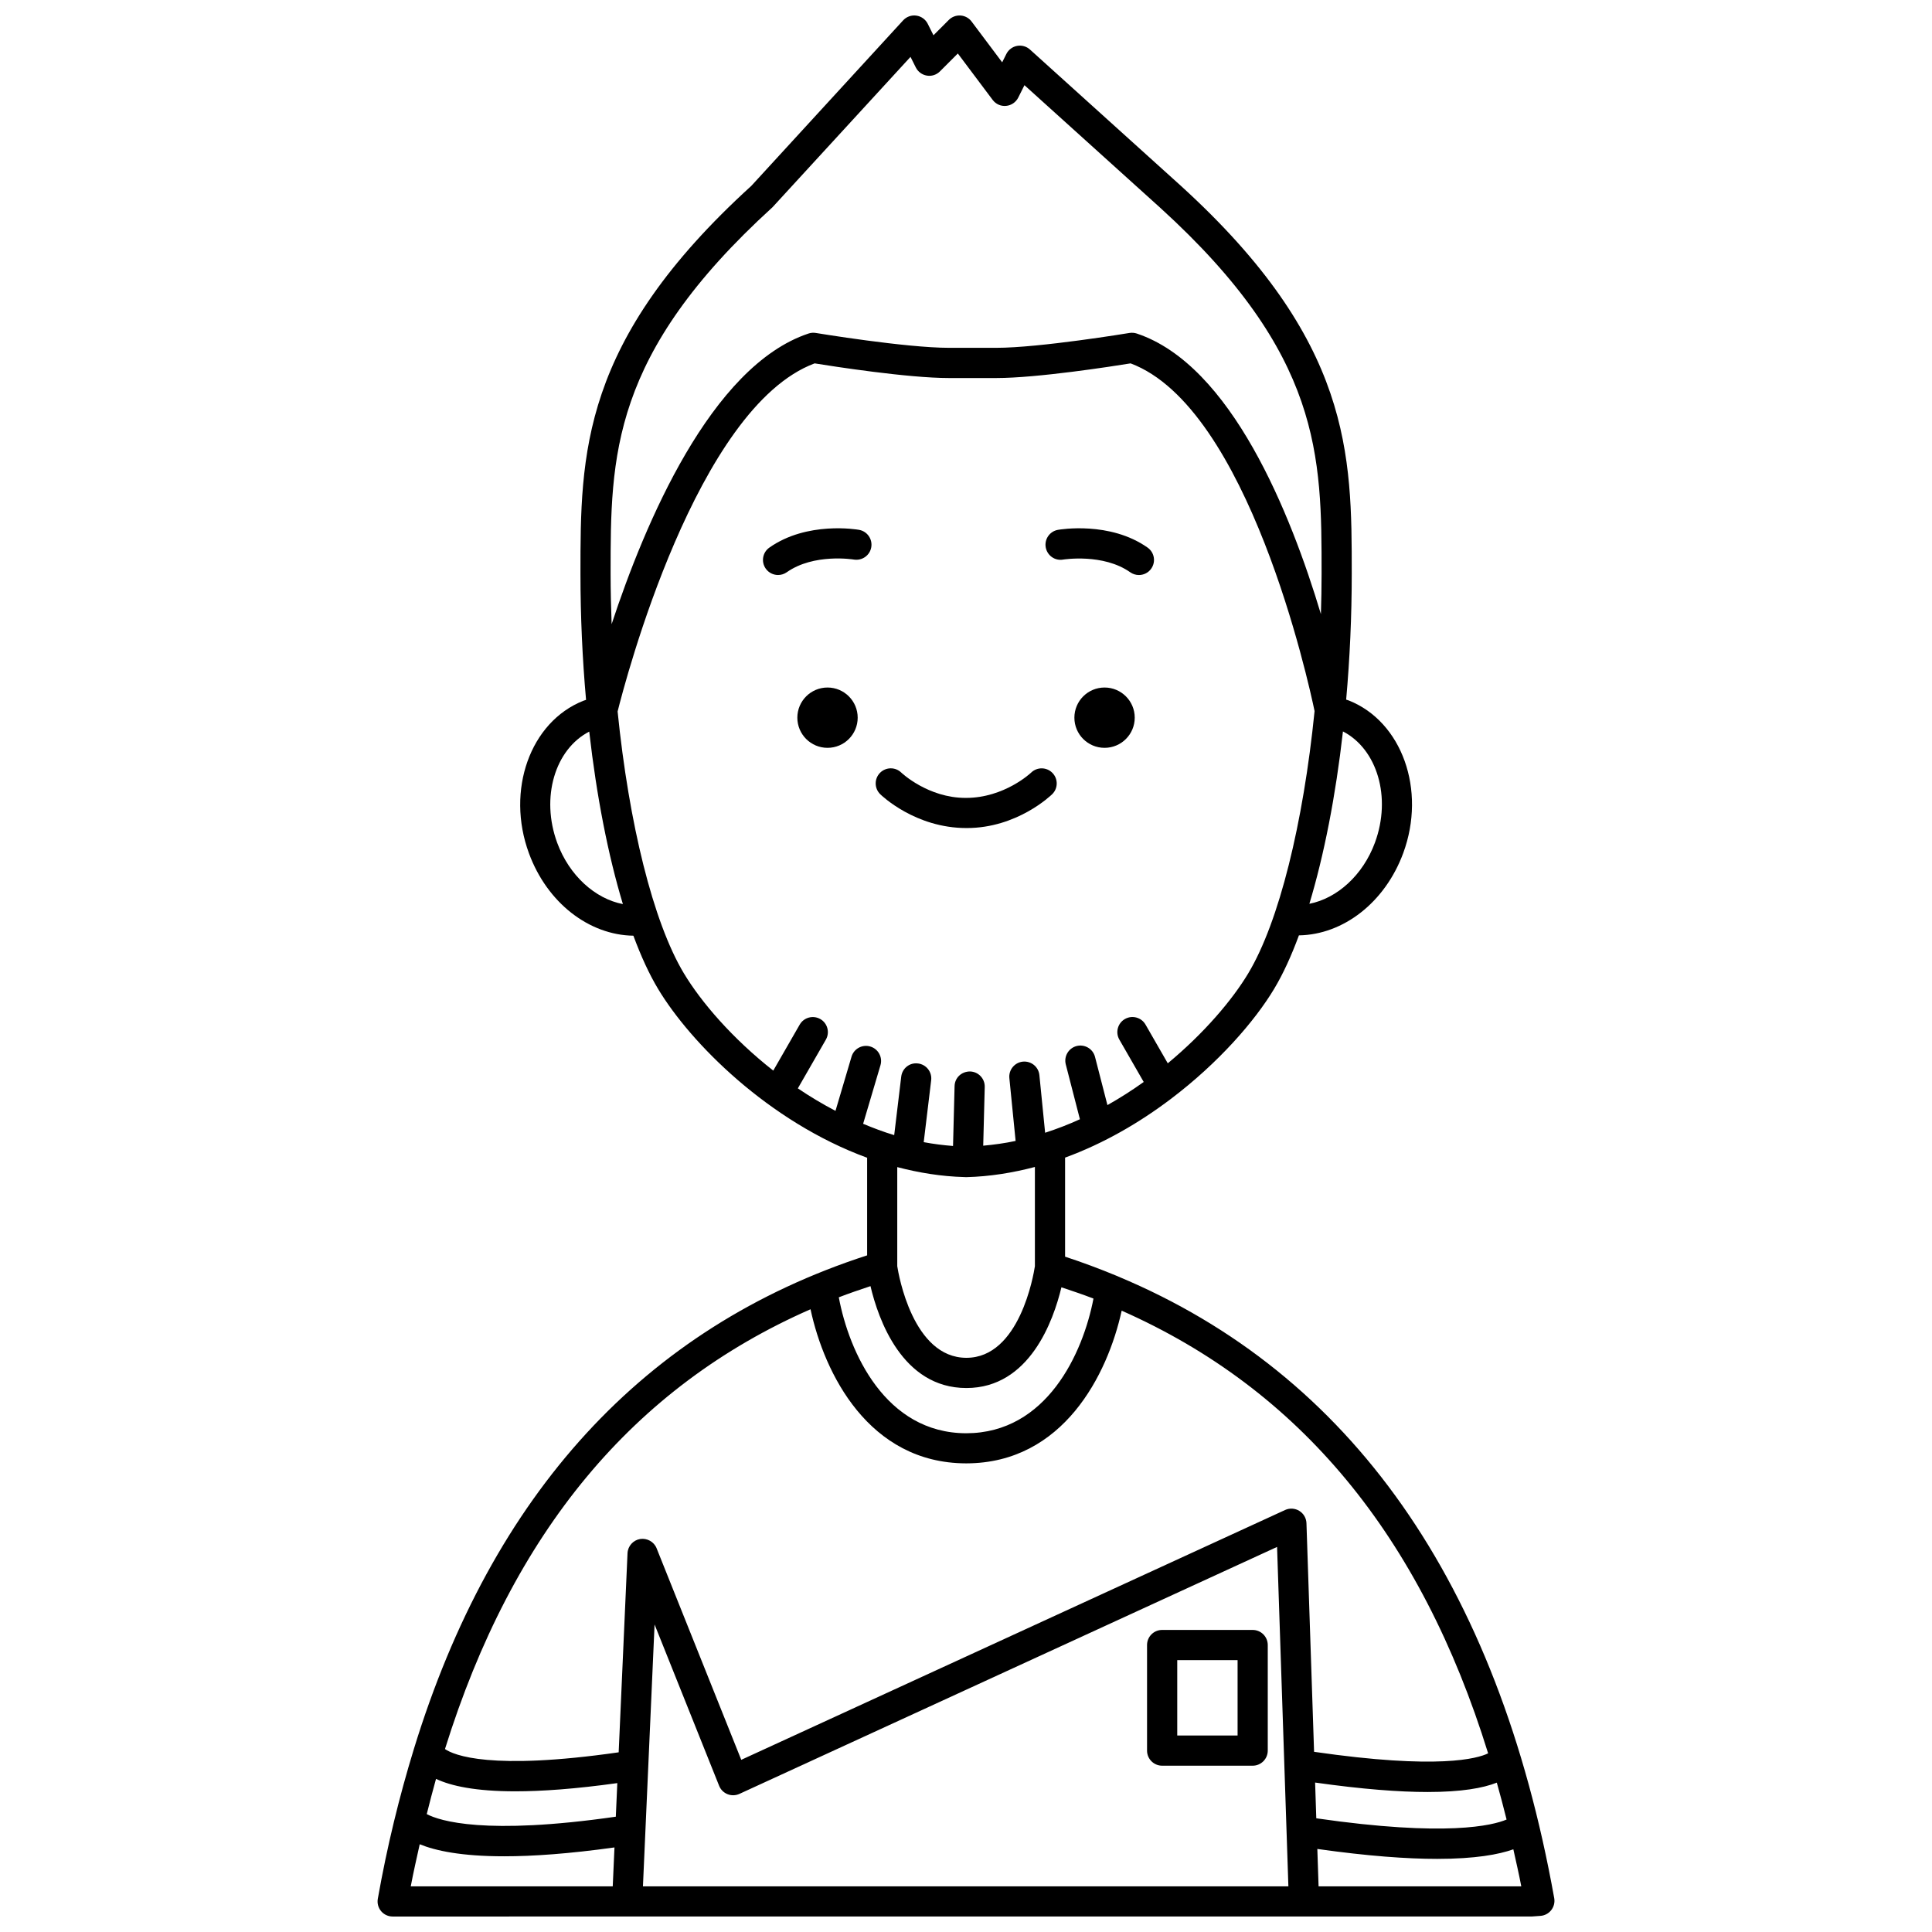 <?xml version="1.0" encoding="UTF-8"?>
<!-- Uploaded to: ICON Repo, www.svgrepo.com, Generator: ICON Repo Mixer Tools -->
<svg width="800px" height="800px" version="1.1" viewBox="144 144 512 512" xmlns="http://www.w3.org/2000/svg">
 <defs>
  <clipPath id="a">
   <path d="m244 148.09h312v503.81h-312z"/>
  </clipPath>
 </defs>
 <path d="m475.97 575.95h-23.992c-2.207 0-4 1.789-4 4v27.977c0 2.211 1.793 4 4 4h23.992c2.207 0 4-1.789 4-4v-27.977c0-2.211-1.793-4-4-4zm-3.996 27.98h-15.992v-19.98h15.992z"/>
 <g clip-path="url(#a)">
  <path d="m440.38 482.31c-0.176-0.113-0.379-0.168-0.574-0.25-4.402-1.824-8.914-3.508-13.547-5.031v-26.25c10.344-3.785 19.797-9.324 28.004-15.531 0.008-0.004 0.02-0.008 0.027-0.012 0.027-0.016 0.043-0.047 0.07-0.062 12.527-9.492 22.129-20.492 27.301-29.117 2.348-3.91 4.543-8.691 6.566-14.176 11.77-0.184 22.836-8.734 27.656-21.836 6.129-16.672-0.332-34.789-14.402-40.395-0.234-0.094-0.492-0.164-0.734-0.246 0.965-10.82 1.48-22.055 1.48-33.363 0-31.676 0-61.594-45.297-102.81l-39.984-36.109c-0.926-0.836-2.188-1.191-3.418-0.961-1.227 0.23-2.277 1.023-2.836 2.141l-1.105 2.211-8.113-10.816c-0.695-0.926-1.758-1.508-2.914-1.586-1.152-0.078-2.293 0.34-3.109 1.16l-4.074 4.074-1.516-3.035c-0.586-1.176-1.719-1.988-3.019-2.172-1.312-0.191-2.613 0.289-3.504 1.254l-40.223 43.855c-45.289 41.207-45.289 71.125-45.289 102.8 0 11.328 0.516 22.586 1.484 33.422-0.242 0.09-0.504 0.156-0.738 0.25-14.074 5.598-20.535 23.727-14.402 40.402 4.82 13.121 15.902 21.68 27.68 21.848 2.016 5.445 4.203 10.203 6.539 14.094 8.586 14.305 29.289 35.195 55.406 44.754v25.867c-59.094 19.156-99.336 63.105-120.11 130.8-0.012 0.047-0.031 0.09-0.043 0.141-3.805 12.426-7.039 25.559-9.523 39.582-0.203 1.164 0.113 2.363 0.871 3.266 0.758 0.906 1.883 1.426 3.066 1.426l301.95-0.012 2.223-0.16c1.133-0.078 2.176-0.637 2.871-1.535 0.695-0.895 0.98-2.043 0.781-3.16-15.004-83.68-53.867-138.94-115.5-164.72zm-180.83 133.11c3.945 1.863 10.406 3.297 21.039 3.297 7.035 0 15.887-0.629 27.004-2.176l-0.395 8.902c-34.648 4.977-46.66 1.121-50.105-0.688 0.793-3.156 1.598-6.277 2.457-9.336zm57.918-40.922 17.105 42.746c0.406 1.02 1.211 1.824 2.231 2.231 1.016 0.41 2.156 0.375 3.152-0.078l142.48-65.445 3 89.949h-171.05zm175.05 41.895c12.602 1.781 22.336 2.504 29.812 2.504 8.965 0 14.691-1.031 18.34-2.481 0.898 3.211 1.773 6.453 2.59 9.777-3.594 1.539-15.879 4.672-50.43-0.328zm-92.457-92.566c-21.449-0.031-31.055-21.504-33.77-36.027 2.738-1.055 5.562-2.019 8.398-2.961 2.043 8.68 8.367 27 25.418 27 16.738 0 23.07-17.887 25.18-26.691 2.859 0.965 5.734 1.91 8.496 2.988-2.785 14.504-12.406 35.66-33.723 35.691zm108.32-156.54c-3.188 8.664-10.031 14.785-17.383 16.227 3.902-12.922 6.969-28.609 8.898-45.68 9.059 4.68 12.91 17.43 8.484 29.453zm-159.64-168.39 36.555-39.828 1.402 2.805c0.574 1.148 1.668 1.953 2.934 2.16 1.273 0.219 2.562-0.211 3.465-1.121l4.738-4.738 9.23 12.301c0.832 1.109 2.152 1.715 3.559 1.582 1.379-0.125 2.594-0.957 3.219-2.195l1.648-3.289 36.07 32.57c42.672 38.832 42.672 65.734 42.672 96.887 0 3.574-0.07 7.148-0.18 10.715-7.973-26.594-23.734-66.008-48.805-74.359-0.617-0.203-1.273-0.25-1.918-0.152-0.234 0.039-23.805 3.941-35.328 3.941h-12.488c-11.523 0-35.09-3.906-35.328-3.941-0.648-0.105-1.305-0.055-1.918 0.152-25.891 8.625-43.453 50.516-52.18 77.02-0.164-4.445-0.273-8.91-0.273-13.375 0-31.141 0-58.047 42.926-97.133zm-57.078 168.45c-4.426-12.035-0.57-24.793 8.492-29.465 1.934 17.086 5.008 32.789 8.918 45.711-7.356-1.414-14.219-7.566-17.41-16.246zm33.57 34.59c-8.172-13.621-14.566-39.781-17.559-69.391 1.969-7.887 20.906-80.57 52.211-92.25 4.785 0.773 24.719 3.887 35.621 3.887h12.492c10.902 0 30.832-3.109 35.621-3.887 31.207 11.68 47.188 84.598 48.758 92.152-2.988 29.648-9.383 55.848-17.57 69.484-4.234 7.062-11.684 15.848-21.332 23.855l-5.902-10.266c-1.098-1.914-3.543-2.566-5.457-1.473-1.914 1.098-2.574 3.547-1.473 5.461l6.453 11.223c-3.039 2.18-6.258 4.231-9.613 6.129l-3.293-12.781c-0.551-2.141-2.727-3.414-4.871-2.875-2.141 0.555-3.426 2.734-2.875 4.875l3.746 14.531c-2.984 1.367-6.066 2.551-9.219 3.578l-1.52-15.266c-0.219-2.199-2.16-3.789-4.375-3.582-2.195 0.219-3.801 2.18-3.582 4.375l1.656 16.637c-2.812 0.605-5.684 1-8.586 1.266l0.402-15.57c0.059-2.211-1.684-4.047-3.894-4.102-2.293 0.004-4.043 1.688-4.098 3.894l-0.41 15.852c-2.621-0.203-5.219-0.531-7.769-1.012l1.977-16.41c0.266-2.191-1.301-4.184-3.492-4.445-2.231-0.289-4.188 1.301-4.445 3.496l-1.863 15.496c-2.816-0.844-5.547-1.883-8.234-3.004l4.594-15.512c0.629-2.113-0.582-4.344-2.699-4.969-2.109-0.629-4.344 0.578-4.969 2.699l-4.25 14.355c-3.481-1.82-6.809-3.824-9.977-5.961l7.426-12.91c1.098-1.914 0.445-4.363-1.473-5.461-1.914-1.086-4.356-0.441-5.457 1.473l-7.008 12.191c-10.824-8.504-19.117-18.16-23.691-25.785zm74.312 53.992c0.148 0.016 0.293 0.023 0.441 0.023h0.102c6.25-0.156 12.316-1.156 18.172-2.695v26.305c-0.344 2.258-4.055 24.27-18.152 24.27-14.191 0-17.98-22.062-18.324-24.281v-26.258c5.738 1.5 11.664 2.477 17.762 2.637zm-40.746 35.035c3.652 17.031 15.434 40.762 41.18 40.84 0.016 0 0.027 0.008 0.039 0.008 0.016 0 0.027-0.004 0.043-0.004s0.027 0.004 0.043 0.004c0.016 0 0.027-0.008 0.039-0.008 25.594-0.078 37.387-23.48 41.113-40.465 47.188 20.887 79.242 59.578 97.113 117.31-2.75 1.359-13.137 4.375-46.125-0.402l-2.019-60.582c-0.043-1.34-0.754-2.566-1.895-3.266-1.141-0.707-2.555-0.789-3.769-0.234l-144.12 66.203-22.43-56.055c-0.699-1.75-2.531-2.75-4.383-2.461-1.855 0.316-3.242 1.887-3.328 3.766l-2.344 52.762c-33.914 4.871-43.664 0.77-46.031-0.867 17.922-57.496 49.898-95.93 96.875-116.55zm-103.57 141.78c4.172 1.711 11.027 3.191 22.383 3.191 7.578 0 17.152-0.664 29.23-2.348l-0.461 10.309h-53.527c0.723-3.809 1.555-7.473 2.375-11.152zm238.21 11.152-0.332-9.906c13.434 1.898 23.793 2.629 31.746 2.629 10.117 0 16.352-1.164 20.199-2.535 0.715 3.25 1.469 6.461 2.106 9.816z"/>
 </g>
 <path d="m436.72 326.2c-4.418 0-7.996 3.578-7.996 7.992 0 4.414 3.578 7.992 7.996 7.992s7.996-3.578 7.996-7.992c0.004-4.41-3.578-7.992-7.996-7.992z"/>
 <path d="m425.76 292.29c0.105-0.012 10.59-1.688 17.762 3.367 0.699 0.492 1.504 0.73 2.301 0.73 1.254 0 2.496-0.586 3.269-1.695 1.273-1.809 0.84-4.301-0.969-5.574-9.98-7.035-23.199-4.801-23.75-4.703-2.176 0.383-3.625 2.453-3.246 4.629 0.387 2.18 2.445 3.648 4.633 3.246z"/>
 <path d="m363.3 326.2c-4.418 0-7.996 3.578-7.996 7.992 0 4.414 3.578 7.992 7.996 7.992s7.996-3.578 7.996-7.992c0-4.41-3.578-7.992-7.996-7.992z"/>
 <path d="m350.2 296.38c0.797 0 1.598-0.238 2.301-0.73 7.176-5.055 17.535-3.402 17.77-3.363 2.188 0.355 4.242-1.078 4.621-3.246 0.383-2.176-1.07-4.25-3.246-4.629-0.559-0.102-13.773-2.324-23.75 4.703-1.809 1.266-2.238 3.762-0.969 5.574 0.777 1.102 2.016 1.691 3.273 1.691z"/>
 <path d="m400.09 363.44h0.125c13.32 0 22.254-8.609 22.633-8.977 1.57-1.539 1.594-4.059 0.059-5.633-1.531-1.578-4.062-1.617-5.644-0.082-0.07 0.066-7.074 6.703-17.277 6.703h-0.09c-9.918 0-16.902-6.566-17.043-6.703-1.578-1.539-4.098-1.504-5.644 0.066-1.543 1.578-1.52 4.106 0.055 5.652 0.371 0.363 9.305 8.973 22.828 8.973z"/>
</svg>